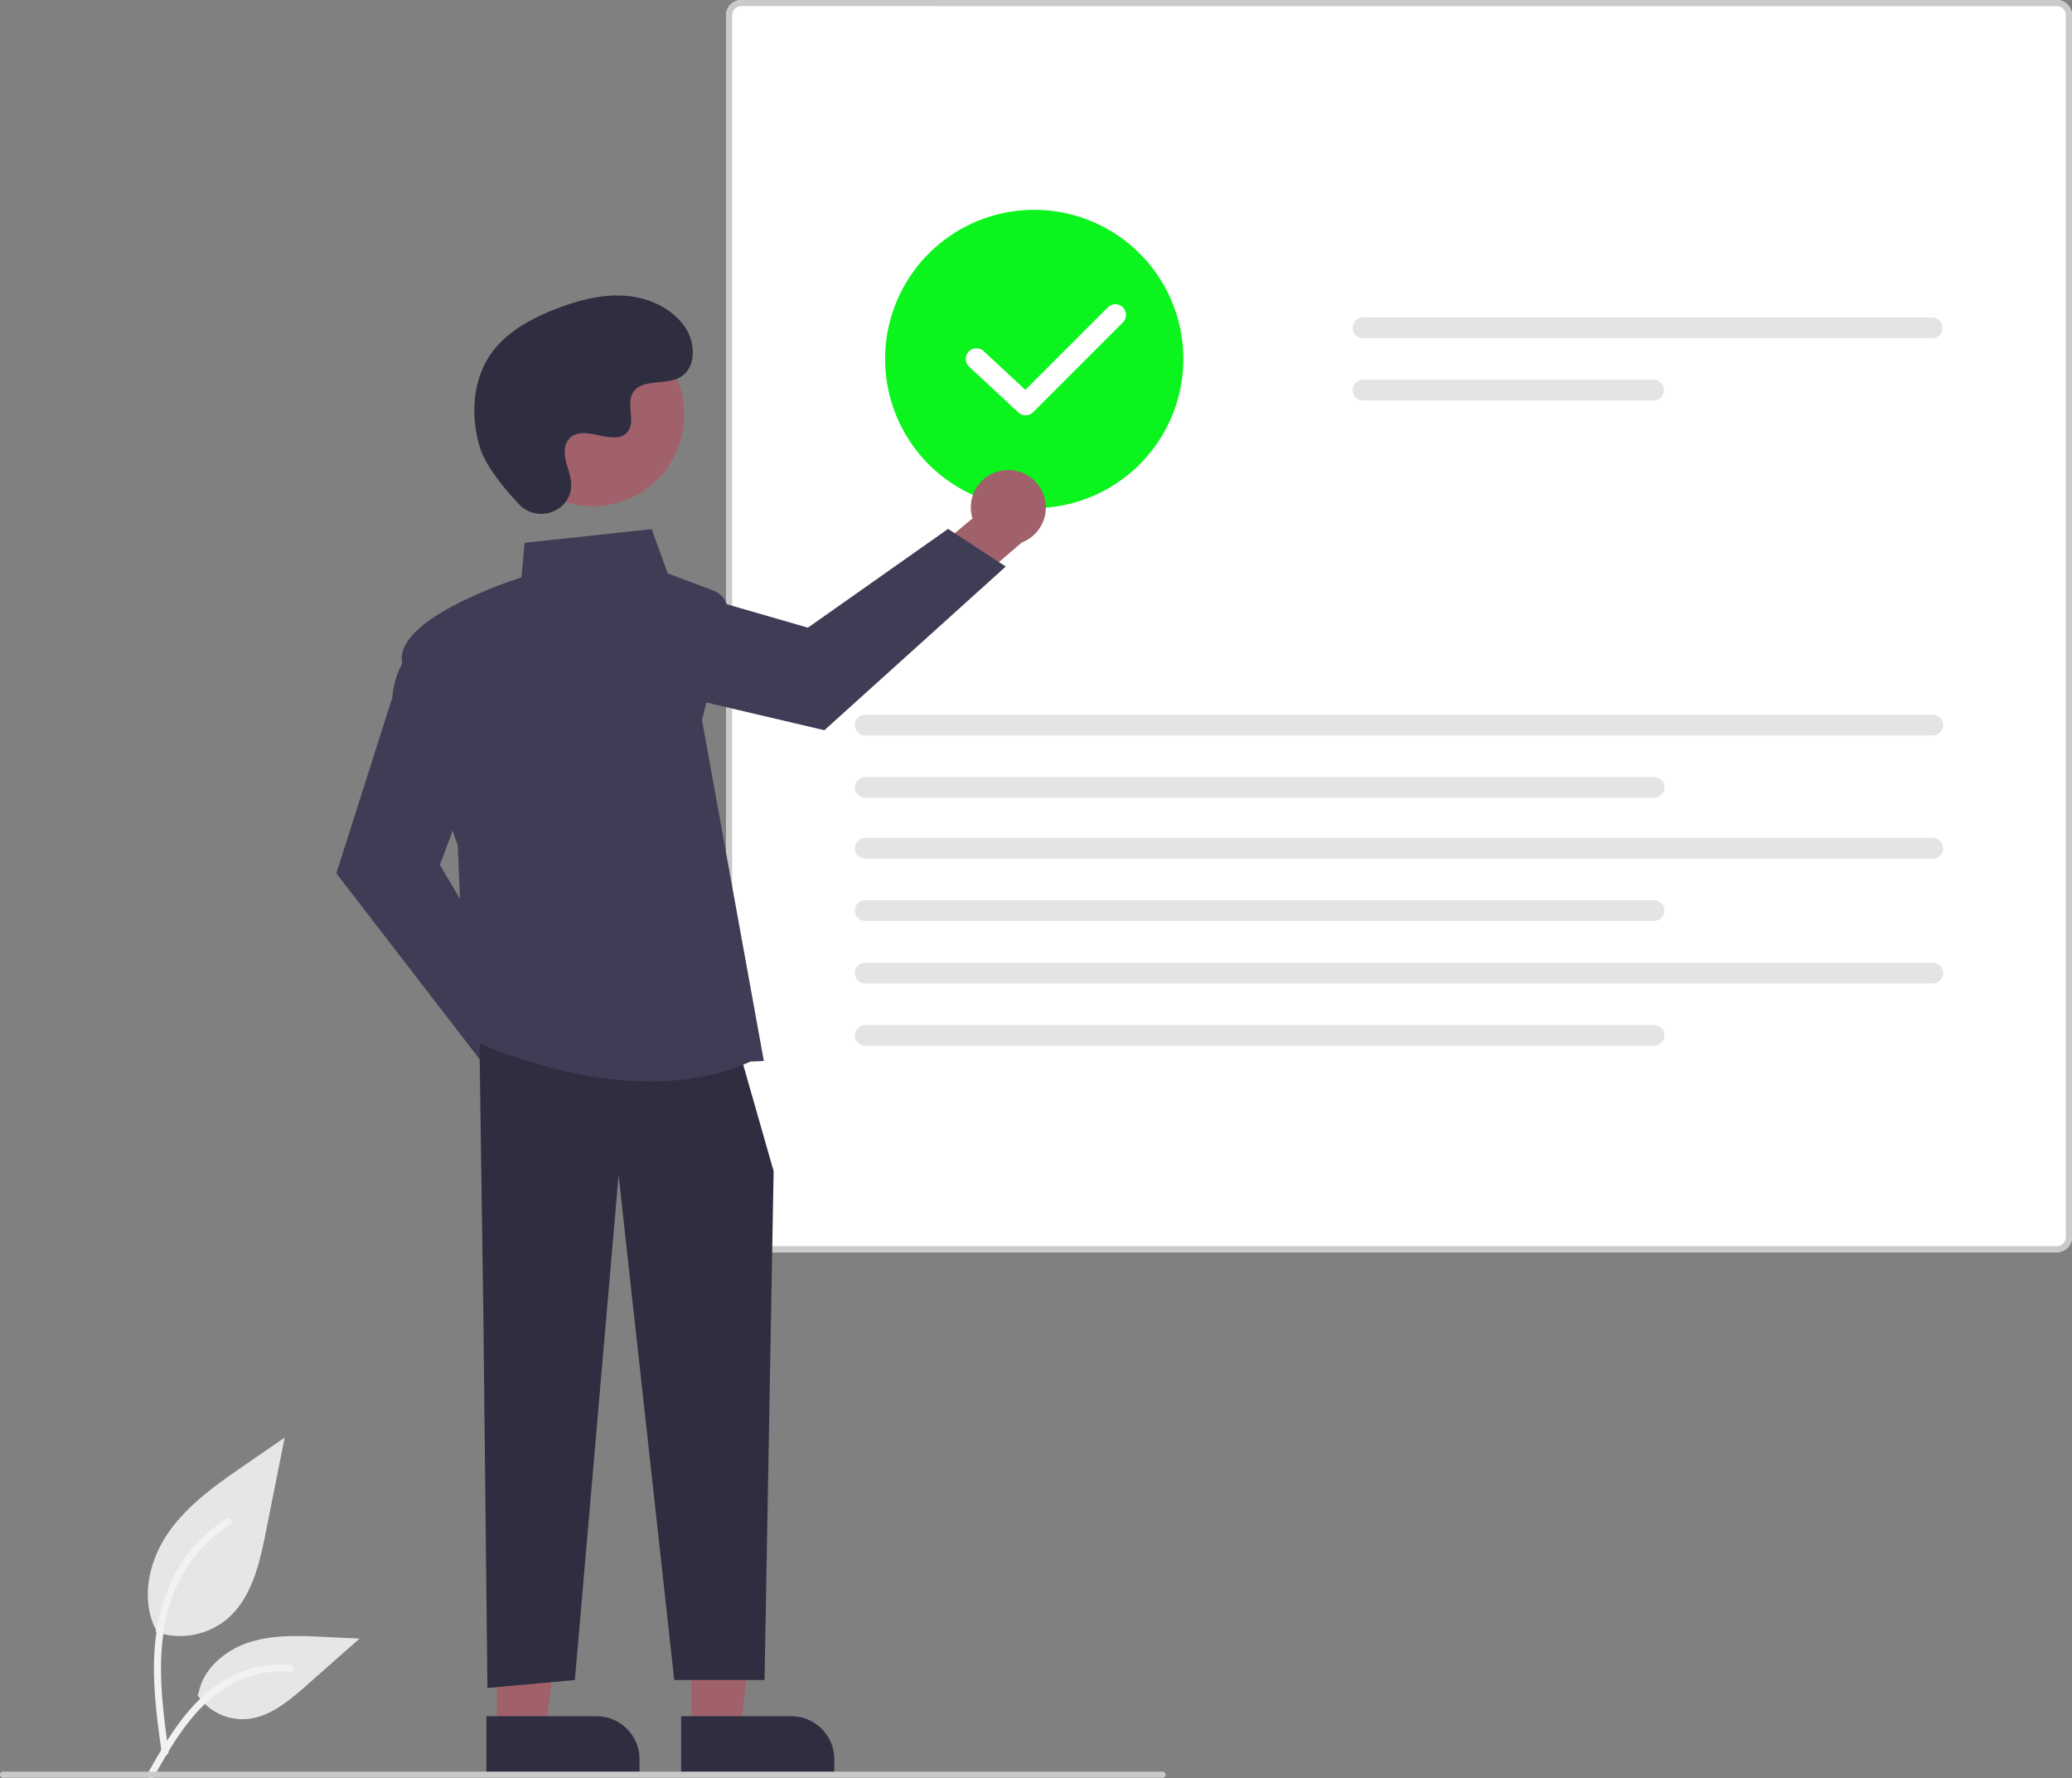 <svg xmlns:xlink="http://www.w3.org/1999/xlink" viewBox="0 0 680.839 584.232" height="584.232" width="680.839" data-sanitized-data-name="Layer 1" data-name="Layer 1" xmlns="http://www.w3.org/2000/svg"><rect x="0" y="0" width="680.839" height="584.232" fill="#808080" stroke="none"/><path fill="#e6e6e6" transform="translate(-259.581 -157.884)" d="M310.706,694.028a24.215,24.215,0,0,0,23.383-4.119c8.19-6.874,10.758-18.196,12.847-28.682l6.18-31.017-12.938,8.908c-9.305,6.406-18.818,13.019-25.26,22.298s-9.252,21.947-4.078,31.988" data-sanitized-data-name="Path 438" data-name="Path 438" id="b9ccae5a-ffdd-4f5c-9c1e-05af9f0f3372-131"></path><path fill="#f2f2f2" transform="translate(-259.581 -157.884)" d="M312.703,733.739c-1.628-11.864-3.304-23.881-2.159-35.872,1.015-10.649,4.264-21.049,10.878-29.579a49.206,49.206,0,0,1,12.625-11.44c1.262-.796,2.424,1.204,1.167,1.997a46.779,46.779,0,0,0-18.504,22.326c-4.029,10.246-4.675,21.416-3.982,32.3.419,6.582,1.311,13.121,2.206,19.653a1.198,1.198,0,0,1-.808,1.423,1.163,1.163,0,0,1-1.423-.808Z" data-sanitized-data-name="Path 439" data-name="Path 439" id="f4ad1d06-bd03-4ced-a5c4-c19a65ab4ee5-132"></path><path fill="#e6e6e6" transform="translate(-259.581 -157.884)" d="M324.424,714.702a17.825,17.825,0,0,0,15.531,8.019c7.864-.373,14.418-5.86,20.317-11.07l17.452-15.409-11.55-.553c-8.306-.398-16.827-.771-24.738,1.793s-15.208,8.726-16.654,16.915" data-sanitized-data-name="Path 442" data-name="Path 442" id="baf785f8-b4c6-42cf-85bd-8a16037845f7-133"></path><path fill="#f2f2f2" transform="translate(-259.581 -157.884)" d="M308.1,740.558c7.84-13.871,16.932-29.288,33.181-34.216a37.026,37.026,0,0,1,13.955-1.441c1.482.128,1.112,2.412-.367,2.285a34.398,34.398,0,0,0-22.272,5.892c-6.28,4.275-11.17,10.218-15.308,16.519-2.535,3.861-4.806,7.884-7.076,11.903C309.488,742.785,307.366,741.858,308.1,740.558Z" data-sanitized-data-name="Path 443" data-name="Path 443" id="a14e4330-7125-4e03-a856-d6453c34f6cc-134"></path><path fill="#fff" transform="translate(-259.581 -157.884)" d="M935.396,569.317H503.181a5.03,5.03,0,0,1-5.024-5.024V162.908a5.03,5.03,0,0,1,5.024-5.024H935.396a5.03,5.03,0,0,1,5.024,5.024V564.292a5.029,5.029,0,0,1-5.024,5.024Z" data-sanitized-data-name="Path 141" data-name="Path 141" id="ac20a106-7eb8-4a45-8835-674ef3bf3222-135"></path><path fill="#cacaca" transform="translate(-259.581 -157.884)" d="M935.396,569.317H503.181a5.03,5.03,0,0,1-5.024-5.024V162.908a5.03,5.03,0,0,1,5.024-5.024H935.396a5.03,5.03,0,0,1,5.024,5.024V564.292a5.029,5.029,0,0,1-5.024,5.024ZM503.181,159.889a3.018,3.018,0,0,0-3.012,3.012V564.292a3.018,3.018,0,0,0,3.012,3.012H935.396a3.017,3.017,0,0,0,3.012-3.012V162.908a3.018,3.018,0,0,0-3.012-3.012Z" data-sanitized-data-name="Path 141" data-name="Path 141" id="a8878079-c7cd-406f-a434-8b15b914b9b4-136"></path><path fill="#e4e4e4" transform="translate(-259.581 -157.884)" d="M707.41,262.185a3.411,3.411,0,0,0,0,6.821H894.553a3.411,3.411,0,0,0,0-6.821Z" data-sanitized-data-name="Path 142" data-name="Path 142" id="af64f961-e9a2-4c53-a333-5060c7f850d2-137"></path><path fill="#e4e4e4" transform="translate(-259.581 -157.884)" d="M707.41,282.65a3.411,3.411,0,0,0,0,6.821h95.54a3.411,3.411,0,0,0,0-6.821Z" data-sanitized-data-name="Path 143" data-name="Path 143" id="baad4cfb-158d-4439-9cc3-22475bf47b22-138"></path><path fill="#e4e4e4" transform="translate(-259.581 -157.884)" d="M543.841,392.705a3.411,3.411,0,0,0,0,6.821h350.894a3.411,3.411,0,0,0,0-6.821Z" data-sanitized-data-name="Path 142" data-name="Path 142" id="f3456279-91e5-49ad-aa43-9838b26fb6ca-139"></path><path fill="#e4e4e4" transform="translate(-259.581 -157.884)" d="M543.841,413.17a3.411,3.411,0,0,0,0,6.821H803.133a3.411,3.411,0,0,0,0-6.821Z" data-sanitized-data-name="Path 143" data-name="Path 143" id="a3288adf-49f8-485f-8ae9-1e4f1a13d849-140"></path><path fill="#e4e4e4" transform="translate(-259.581 -157.884)" d="M543.841,433.172a3.411,3.411,0,0,0,0,6.821h350.894a3.411,3.411,0,0,0,0-6.821Z" data-sanitized-data-name="Path 142" data-name="Path 142" id="e63a5b48-5a7d-40a2-b9b0-6adec326348a-141"></path><path fill="#e4e4e4" transform="translate(-259.581 -157.884)" d="M543.841,453.637a3.411,3.411,0,0,0,0,6.821H803.133a3.411,3.411,0,0,0,0-6.821Z" data-sanitized-data-name="Path 143" data-name="Path 143" id="a1c669b4-dfc3-4cfa-a7be-66b71399844d-142"></path><path fill="#e4e4e4" transform="translate(-259.581 -157.884)" d="M543.841,474.172a3.411,3.411,0,0,0,0,6.821h350.894a3.411,3.411,0,0,0,0-6.821Z" data-sanitized-data-name="Path 142" data-name="Path 142" id="bfec50d1-ffb1-4de6-a9ef-a1085e40e016-143"></path><path fill="#e4e4e4" transform="translate(-259.581 -157.884)" d="M543.841,494.637a3.411,3.411,0,0,0,0,6.821H803.133a3.411,3.411,0,0,0,0-6.821Z" data-sanitized-data-name="Path 143" data-name="Path 143" id="bc9696ec-ec99-41d5-9116-3ad9737a38ac-144"></path><path fill="#0bf41d" transform="translate(-259.581 -157.884)" d="M599.419,324.828a49,49,0,1,1,49-49A49.056,49.056,0,0,1,599.419,324.828Z"></path><path fill="#a0616a" transform="translate(-259.581 -157.884)" d="M450.678,510.1a12.248,12.248,0,0,0-14.953-11.362l-16.196-22.825-16.271,6.459,23.325,31.912a12.314,12.314,0,0,0,24.096-4.184Z"></path><path fill="#3f3d56" transform="translate(-259.581 -157.884)" d="M419.112,508.409l-49.008-63.578L388.467,387.12c1.346-14.509,10.425-18.561,10.811-18.726l.589-.253,15.979,42.612-11.732,31.286,28.797,48.432Z"></path><path fill="#a0616a" transform="translate(-259.581 -157.884)" d="M589.308,312.42a12.248,12.248,0,0,0-10.172,15.787l-21.505,17.913,7.698,15.723,30.013-25.723a12.314,12.314,0,0,0-6.035-23.7Z"></path><path fill="#3f3d56" transform="translate(-259.581 -157.884)" d="M590.062,344.022l-59.598,53.777-58.958-13.846c-14.57-.22-19.311-8.959-19.506-9.331l-.298-.568,41.249-19.226,32.1,9.278,46.06-32.455Z"></path><polygon fill="#a0616a" points="227.248 568.437 243.261 568.436 250.878 506.672 227.245 506.673 227.248 568.437"></polygon><path fill="#2f2e41" transform="translate(757.573 1305.027) rotate(179.997)" d="M483.397,721.745h50.326a0,0,0,0,1,0,0V741.189a0,0,0,0,1,0,0h-36.207a14.119,14.119,0,0,1-14.119-14.119v-5.325A0,0,0,0,1,483.397,721.745Z"></path><polygon fill="#a0616a" points="163.247 568.437 179.26 568.436 186.878 506.672 163.245 506.673 163.247 568.437"></polygon><path fill="#2f2e41" transform="translate(629.573 1305.029) rotate(179.997)" d="M419.397,721.745H469.723a0,0,0,0,1,0,0V741.189a0,0,0,0,1,0,0h-36.207A14.119,14.119,0,0,1,419.397,727.07v-5.325a0,0,0,0,1,0,0Z"></path><polygon fill="#2f2e41" points="157.552 342.991 158.858 434.42 160.165 554.584 188.899 551.972 203.267 386.094 221.553 551.972 251.218 551.972 254.206 384.788 243.757 348.216 157.552 342.991"></polygon><path fill="#3f3d56" transform="translate(-259.581 -157.884)" d="M473.374,513.153c-31.265.002-60.045-14.148-60.433-14.343l-.323-.161-2.624-62.966c-.761-2.225-15.743-46.131-18.28-60.086-2.571-14.139,34.688-26.547,39.213-27.999l1.027-11.374,41.754-4.499,5.292,14.554,14.979,5.617a7.409,7.409,0,0,1,4.592,8.704l-8.325,33.856,20.333,112.013-4.378.189C495.709,511.397,484.384,513.153,473.374,513.153Z"></path><circle fill="#a0616a" transform="matrix(0.877, -0.48, 0.48, 0.877, -345.128, 96.19)" r="30.063" cy="294.46" cx="454.467"></circle><path fill="#2f2e41" transform="translate(-259.581 -157.884)" d="M430.117,323.561c5.729,6.103,16.369,2.827,17.116-5.511a10.072,10.072,0,0,0-.013-1.945c-.385-3.693-2.519-7.046-2.008-10.945a5.74,5.74,0,0,1,1.05-2.687c4.565-6.114,15.283,2.734,19.591-2.8,2.642-3.394-.464-8.737,1.564-12.53,2.676-5.006,10.602-2.537,15.572-5.278,5.53-3.05,5.199-11.535,1.559-16.696-4.44-6.294-12.223-9.652-19.91-10.136s-15.321,1.594-22.497,4.391c-8.154,3.178-16.24,7.569-21.257,14.739-6.102,8.719-6.689,20.441-3.638,30.637C419.102,311.001,425.438,318.578,430.117,323.561Z"></path><path fill="#cacaca" transform="translate(-259.581 -157.884)" d="M641.581,741.963h-381a1,1,0,0,1,0-2h381a1,1,0,0,1,0,2Z"></path><path fill="#fff" transform="translate(-259.581 -157.884)" d="M596.59,294.335a3.488,3.488,0,0,1-2.381-.936l-16.157-15.007a3.5,3.5,0,0,1,4.764-5.129l13.686,12.712,27.077-27.076a3.5,3.5,0,1,1,4.949,4.95l-29.461,29.461A3.493,3.493,0,0,1,596.59,294.335Z"></path></svg>